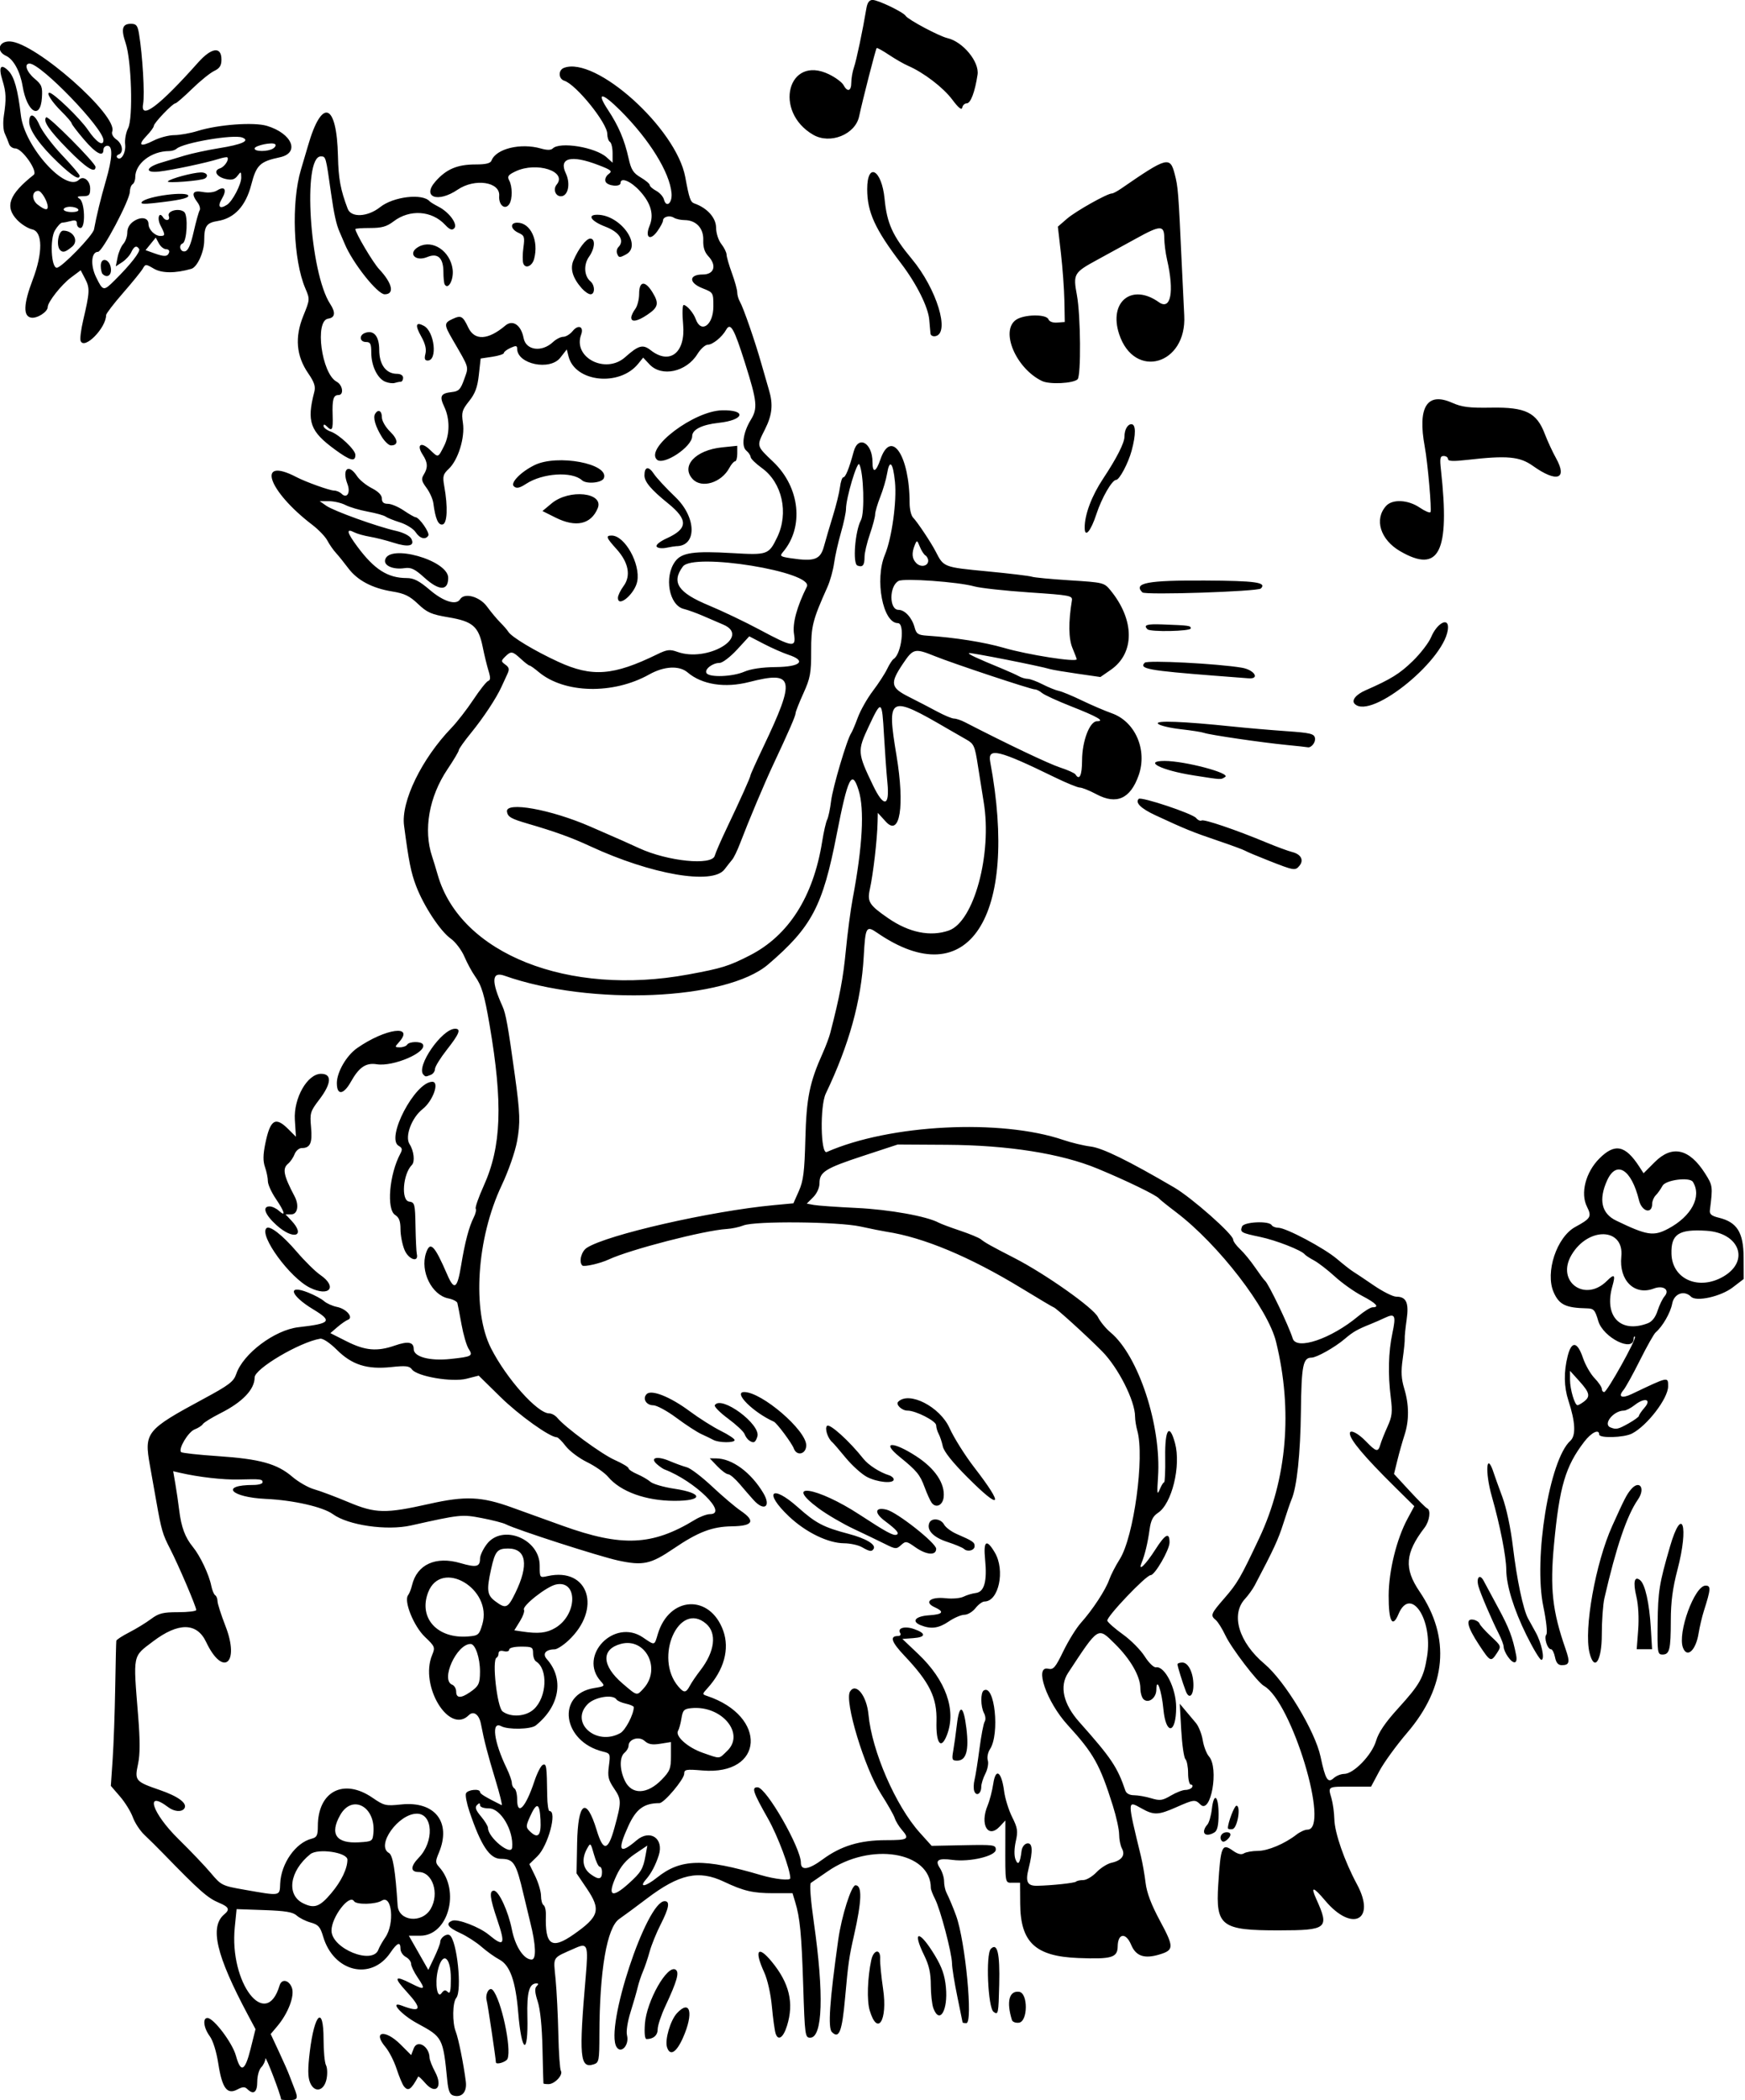 <?xml version="1.0" encoding="UTF-8"?>
<svg version="1.1" viewBox="0 0 658 792" xmlns="http://www.w3.org/2000/svg">
<path d="m105.99 791.75c-0.099-1.71-5.866-16.751-5.916-15.429-0.038 1.002-0.744 2.496-1.569 3.321-0.825 0.825-1.5 3.268-1.5 5.429 0 4.04-1.441 5.088-3.78 2.749-0.906-0.906-1.771-0.864-3.729 0.185-3.861 2.066-5.744-0.481-7.171-9.701-0.711-4.595-2.003-8.738-3.25-10.424-2.298-3.108-2.753-6.905-0.819-6.835 2.369 0.085 9.375 9.384 10.702 14.205 1.838 6.674 3.421 5.925 5.55-2.626l1.837-7.376-2.866-5.374c-11.997-22.496-14.517-33.273-8.876-37.954 2.151-1.786 1.706-2.766-1.952-4.294-4.374-1.828-7.296-4.406-21.146-18.66-2.2-2.264-5.357-5.39-7.015-6.946s-3.637-4.56-4.398-6.675c-0.766-2.11-2.942-5.64-4.842-7.84l-3.454-4 0.684-10c0.376-5.5 0.811-17.65 0.965-27 0.155-9.35 0.343-17.33 0.417-17.733 0.075-0.403 2.274-1.83 4.886-3.171s6.3-3.598 8.194-5.017c2.914-2.18 4.492-2.58 10.25-2.58 3.743 0 6.806-0.37 6.806-0.82 0-1.28-6.733-17.03-9.906-23.18-2.758-5.346-3.241-7.006-5.096-17.5-0.486-2.75-1.597-8.997-2.469-13.882-2.217-12.424-1.448-13.375 20.314-25.118 9.554-5.155 11.278-6.47 12.244-9.336 2.582-7.658 14.482-16.601 23.46-17.631 12.217-1.402 12.937-2.28 5.537-6.757-8.663-5.241-9.936-9.528-1.876-6.318 2.36 0.94 5.061 2.399 6 3.243 0.94 0.844 3.147 1.828 4.905 2.188 3.55 0.726 6.324 4.028 4.069 4.845-0.724 0.262-2.507 1.5-3.96 2.751l-2.643 2.274 6.182 3.121c6.934 3.5 11.451 3.888 18.143 1.558 4.982-1.735 7.096-1.339 7.096 1.33 0 2.939 6.042 4.567 13.86 3.735 8.131-0.865 8.609-1.134 6.845-3.845-0.772-1.187-1.974-5.307-2.671-9.157-0.697-3.85-1.402-7.498-1.565-8.108-0.163-0.609-1.699-1.388-3.413-1.731-6.264-1.253-10.691-10.254-8.41-17.099 1.557-4.67 3.184-3.011 8.021 8.176 2.626 6.073 3.772 5.305 5.21-3.489 1.433-8.765 2.975-14.623 4.785-18.178 0.68-1.336 1.008-2.797 0.73-3.247-0.278-0.45 1.069-4.308 2.993-8.572 6.711-14.869 7.304-31.064 2.225-60.753-1.953-11.414-2.967-14.789-5.525-18.381-1.131-1.589-2.921-4.905-3.978-7.37s-3.367-5.511-5.136-6.77c-3.95-2.812-10.172-12.263-13.058-19.834-1.935-5.076-2.769-9.256-4.553-22.816-1.19-9.042 6.631-25.149 17.881-36.83 2.119-2.2 5.837-6.994 8.263-10.652 2.425-3.659 4.942-6.83 5.591-7.046 0.883-0.294 0.911-1.265 0.109-3.848-0.59-1.9-1.567-5.916-2.172-8.925-1.562-7.775-3.751-9.683-12.864-11.214-6.53-1.097-8.106-1.787-11.534-5.048-3.174-3.019-5.12-3.962-9.701-4.7-7.559-1.217-13.179-4.194-16.625-8.806-1.544-2.067-3.634-4.659-4.643-5.759s-2.458-3.19-3.22-4.643c-0.762-1.453-3.311-4.115-5.665-5.915-16.912-12.931-21.25-25.986-5.986-18.014 3.519 1.838 12.534 5.071 14.14 5.071 0.917 0 2.207 0.54 2.867 1.2 1.999 1.999 3.468-0.365 2.237-3.602-2.199-5.785 0.37-7.959 3.592-3.04 0.922 1.407 3.407 3.441 5.523 4.52 2.506 1.279 3.847 2.653 3.847 3.942 0 1.391 0.674 1.98 2.268 1.98 1.247 0 3.923 1.125 5.947 2.5s4.04 2.525 4.482 2.555c1.435 0.099 5.454 5.892 4.81 6.933-1.056 1.708-3.201 1.129-4.788-1.294-0.831-1.268-3.47-2.924-5.865-3.68-2.395-0.756-4.855-1.747-5.467-2.203-0.612-0.456-3.638-1.295-6.724-1.866-3.086-0.571-6.861-1.689-8.387-2.485-1.527-0.796-4.338-1.451-6.248-1.454l-3.473-6e-3 2.47 1.73c2.822 1.977 19.126 7.854 26.265 9.468 2.846 0.643 5.197 1.844 5.793 2.957 1.484 2.772-1.074 3.332-6.796 1.486-2.633-0.849-6.587-1.85-8.787-2.224-2.2-0.374-4.826-1.108-5.836-1.63-3.264-1.688-2.927-0.057 1.113 5.385 6.383 8.597 11.465 11.828 18.609 11.828 2.642 0 4.686 1.055 8.722 4.5 5.158 4.403 9.928 5.868 11.391 3.5 1.609-2.603 7.368-1.042 10.14 2.75 1.508 2.062 3.756 4.757 4.995 5.988s2.615 2.821 3.059 3.534c1.236 1.986 9.924 7.207 18.806 11.302 12.724 5.866 20.81 5.256 37.319-2.815 3.708-1.813 4.779-1.945 7.571-0.936 11.309 4.09 27.895-5.712 17.36-10.259-1.788-0.771-5.275-2.274-7.75-3.34s-5.684-2.222-7.131-2.57c-5.604-1.348-7.549-12.196-3.225-17.98 2.455-3.284 6.994-3.933 21.556-3.081 13.226 0.774 13.689 0.61 16.86-5.953 4.426-9.16 1.909-20.597-5.749-26.119-2.304-1.661-4.216-3.528-4.25-4.148-0.034-0.62-0.77-1.716-1.637-2.436-1.942-1.611-1.176-6.939 1.66-11.555 2.699-4.392 2.45-6.883-2.145-21.458-4.138-13.125-5.482-15.491-7.128-12.549-1.536 2.745-5.078 5.625-6.917 5.625-0.951 0-2.71 1.586-3.908 3.524-4.179 6.762-13.476 8.776-18.048 3.909l-2.411-2.567-1.874 2.317c-7.062 8.731-23.823 6.952-26.268-2.787l-0.658-2.622-2.436 3.112c-3.92 5.04-16.28 2.45-16.28-3.4 0-1.16-0.469-1.214-2.5-0.289-1.375 0.626-2.5 1.489-2.5 1.917 0 0.428-1.972 1.074-4.382 1.435l-4.382 0.657-0.679 6.154c-0.518 4.696-1.39 7.046-3.677 9.919-2.67 3.353-2.925 4.253-2.329 8.224 0.825 5.502-1.788 13.963-5.349 17.319-2.151 2.028-2.357 2.818-1.695 6.5 1.429 7.939 1.157 14.119-0.636 14.472-1.645 0.323-2.705-2.132-3.475-8.047-0.198-1.522-1.366-4.127-2.595-5.788-1.868-2.527-2.035-3.341-1.018-4.97 1.629-2.609 1.532-4.563-0.37-7.466-2.502-3.819-0.667-5.126 2.686-1.914 3.22 3.085 3.019 3.138 5.337-1.419 2.199-4.322 2.233-10.246 0.085-14.772-1.922-4.05-1.364-5.103 2.952-5.577 2.518-0.277 3.217-1.016 4.56-4.827 1.747-4.956 2.079-3.822-4.401-15-3.247-5.601-3.246-6.208 0.015-7.722 3.211-1.491 3.849-1.14 5.939 3.265 2.371 4.997 7.48 4.712 13.961-0.778 2.785-2.359 5.963-0.183 6.881 4.711 0.874 4.661 6.87 5.471 11.098 1.498 1.156-1.086 2.9-1.974 3.877-1.974 0.976 0 2.562-0.972 3.524-2.159 2.124-2.623 4.323-1.694 3.197 1.35-3.197 8.642 9.245 15.03 16.581 8.513 5.086-4.518 6.697-4.961 9.638-2.648 7.219 5.678 13.204 0.944 12.241-9.682-0.38-4.12-0.28-7.37 0.21-7.37 1.145 0 3.714 2.996 4.522 5.273 2.014 5.672 6.675 2.36 6.675-4.743 0-5.186-0.031-5.238-4.083-6.83-5.287-2.077-5.228-5.2 0.099-5.2 4.314 0 5.35-3.417 2.088-6.888-1.424-1.516-2.015-3.385-1.915-6.057 0.168-4.476-2.69-7.545-7.051-7.57-1.452-0.008-3.273-0.417-4.048-0.907-1.61-1.023-4.09-0.342-4.09 1.125 0 0.544-0.955 2.33-2.123 3.97-2.728 3.831-4.771 2.399-2.927-2.051 1.741-4.203 0.499-8.566-3.753-13.191-3.37-3.663-7.2-5.223-7.2-2.931 0 1.625-5.009 1.14-5.657-0.548-0.337-0.877 0.159-2.099 1.143-2.818 1.538-1.125 1.083-1.521-3.964-3.452-10.16-3.889-14.92-2.659-12.17 3.141 1.88 3.968 0.88 8.677-1.86 8.677-2.05 0-3.015-2.666-1.588-4.386 4.14-4.989-7.554-8.773-15.484-5.01-2.812 1.335-3.216 1.912-2.401 3.434 1.212 2.265 1.247 6.99 0.065 8.857-1.577 2.491-4.126 0.47-3.843-3.047 0.425-5.287-9.191-6.73-15.647-2.349-7.509 5.096-13.599 2.852-8.383-3.089 4.09-4.657 8.24-6.411 15.15-6.411 3.891 0 5.587-0.423 5.998-1.494 1.708-4.451 10.984-6.702 18.607-4.515 2.28 0.654 3.79 0.654 4.443 0 2.693-2.693 16.114-0.501 20.34 3.322l2.25 2.036v-3.615c0-1.988-0.45-3.893-1-4.233-0.55-0.34-1-1.696-1-3.015 0-4.087-11.749-18.636-16.187-20.045-2.267-0.719-2.376-4.011-0.161-4.86 11.923-4.575 42.357 22.813 45.748 41.17 1.51 8.176 1.952 9.444 3.475 9.977 4.789 1.675 8.125 5.391 8.147 9.074 0.02 2.122 0.86 4.763 1.98 6.198 1.075 1.375 1.966 3.181 1.978 4.014 0.01 0.833 0.92 3.977 2.02 6.986 1.1 3.01 2 6.272 2 7.249 0 0.978 0.454 2.559 1.009 3.514 1.325 2.281 5.746 15.041 8.052 23.236 1.006 3.575 2.304 8.072 2.884 9.993 1.65 5.46 1.263 9.43-1.444 14.82-3.28 6.53-3.361 6.206 3.089 12.357 10.064 9.598 11.671 24.548 3.656 34.006-1.288 1.519-1.013 1.737 2.944 2.33 8.941 1.341 11.164 0.541 12.523-4.506 0.667-2.475 2.188-7.65 3.381-11.5s2.382-8.688 2.643-10.75c0.261-2.062 0.823-3.75 1.248-3.75 0.858 0 2.2-3.317 3.944-9.75 1.706-6.293 7.072-3.267 7.072 3.988 0 4.32 1.305 3.891 2.983-0.982 4.08-11.83 11.02-1.43 11.02 16.5 0 2.253 0.584 4.691 1.298 5.418 1.618 1.648 6.835 9.48 8.539 12.821 3.012 5.904 2.962 5.884 19.351 7.454 8.518 0.816 16.128 1.729 16.911 2.03 0.782 0.3 7.226 0.912 14.319 1.359 12.617 0.795 12.949 0.876 15.296 3.735 9.189 11.19 9.249 23.711 0.143 30.022l-3.916 2.713-8.72-1.257c-4.796-0.691-9.386-1.462-10.201-1.714-3.755-1.158-30.3-6.396-30.648-6.048-0.375 0.375 2.736 1.833 12.628 5.917 2.475 1.022 5.281 2.292 6.236 2.823 0.955 0.531 2.436 0.965 3.29 0.965 0.854 0 3.388 0.936 5.63 2.08 2.242 1.144 4.997 2.257 6.123 2.474 1.125 0.217 5.01 1.826 8.633 3.577s8.719 3.936 11.323 4.856c8.859 3.13 13.497 13.849 10.127 23.403-3.115 8.829-8.314 11.174-15.868 7.158-2.636-1.401-5.478-2.548-6.317-2.548-0.838 0-5.159-1.774-9.601-3.942-21.028-10.264-25.211-11.268-24.194-5.808 10.943 58.773-8.342 88.05-42.537 64.572-4.227-2.902-4.513-2.407-5.154 8.928-0.95 16.79-5.515 33.276-14.303 51.654-2.25 4.706-1.949 23.057 0.362 22.04 23.754-10.459 65.617-12.585 89.25-4.532 3.025 1.031 7.637 2.139 10.249 2.462 4.507 0.558 14.172 5.295 31.529 15.453 6.645 3.889 22.222 17.663 22.222 19.65 0 0.646 1.173 2.266 2.606 3.6s3.991 4.449 5.684 6.924 3.366 4.725 3.719 5c1.3 1.014 9.012 17.083 10.438 21.75 1.401 4.585 14.509 0.141 24.7-8.373 2.223-1.857 4.675-3.377 5.447-3.377 2.747 0 1.327-1.538-3.976-4.309-2.957-1.545-7.569-4.817-10.248-7.272-2.679-2.454-6.221-5.191-7.871-6.08s-3.225-1.917-3.5-2.284c-1.157-1.541-10.828-5.332-16.78-6.578-7.243-1.515-7.702-1.778-6.875-3.934 0.682-1.777 10.109-2.236 11.155-0.543 0.34 0.55 1.458 1 2.486 1 2.917 0 17.322 7.652 22.172 11.778 2.406 2.047 5.113 4.171 6.015 4.721 0.902 0.55 4.434 2.913 7.848 5.25s7.226 4.25 8.471 4.25c3.816 0 4.841 2.289 3.914 8.742-0.455 3.167-0.773 6.372-0.708 7.123 0.065 0.751-0.282 4.194-0.771 7.651-0.674 4.761-0.533 7.461 0.581 11.134 1.855 6.112 1.887 12.072 0.095 17.564-0.769 2.357-1.971 6.617-2.671 9.466l-1.274 5.181 5.822 6.319c3.202 3.475 6.204 6.469 6.671 6.652 1.484 0.582 0.916 4.81-0.978 7.282-7.343 9.585-7.799 15.373-1.898 24.072 11.813 17.415 10.187 35.947-4.677 53.297-4.047 4.723-8.761 11.222-10.477 14.44l-3.119 5.853h-7.556c-8.882 0-8.693-0.11-7.405 4.288 0.553 1.889 1.051 5.459 1.106 7.934 0.117 5.199 3.796 15.799 8.552 24.638 7.277 13.525-1.813 18.199-11.969 6.154-4.535-5.378-5.636-5.581-3.388-0.624 5.033 11.098 4.198 11.796-14.122 11.816-21.675 0.023-23.828-1.591-22.852-17.133 0.922-14.687 1.419-15.853 5.51-12.94 1.858 1.323 3.198 1.654 4.18 1.033 0.795-0.503 3.15-0.921 5.235-0.929 3.812-0.015 10.167-2.695 14.595-6.153 1.312-1.024 3.169-1.863 4.128-1.863 8.673 0-5.952-48.35-16.392-54.193-2.433-1.361-12.25-14.201-14.511-18.976-1.215-2.568-2.862-5.211-3.66-5.872-2.127-1.766-1.909-2.314 3.3-8.302 4.831-5.553 6.024-7.614 13.112-22.656 10.444-22.164 12.659-48.176 6.302-74-3.089-12.549-21.648-36.637-37.571-48.766-3.34-2.53-6.3-4.92-6.58-5.28-0.9-1.21-12.35-6.77-23.18-11.25-13.73-5.68-33.75-8.85-56.82-8.98l-18.5-0.109-12.992 4.27c-14.33 4.71-16.51 6.07-16.51 10.34 0 1.717-0.973 3.864-2.398 5.288l-2.398 2.398 2.648 0.496c1.456 0.273 8.723 0.785 16.148 1.139 12.321 0.586 26.446 3.12 30.956 5.552 0.849 0.458 4.469 1.811 8.044 3.006s7.111 2.662 7.857 3.258c1.675 1.339 3.735 2.49 12.643 7.067 11.715 6.019 29.822 18.817 31.5 22.266 0.825 1.695 2.977 4.315 4.781 5.821 10.518 8.78 19.179 35.193 17.872 54.509-0.418 6.173-0.309 7.013 0.613 4.75 0.616-1.512 1.371-2.75 1.677-2.75 0.306 1.1e-4 0.494-4.275 0.417-9.5-0.156-10.586 1.599-13.08 3.704-5.263 2.308 8.573-1.177 22.825-6.421 26.262-1.9 1.245-2.706 2.85-3.182 6.334-0.68 4.984-1.759 9.476-3.022 12.581-1.439 3.537 1.562 0.625 5.175-5.024 3.8-5.96 5.38-6.75 5.38-2.73 0 2.77-5.52 12.34-7.12 12.34-1.76 0-16.861 15.89-16.34 17.194 0.287 0.718 2.954 3.052 5.926 5.185s6.647 5.845 8.167 8.248c1.524 2.411 3.423 4.258 4.237 4.121 3.336-0.562 7.622 7.916 7.625 15.083 5e-3 10.113-3.88 10.672-4.812 0.693-0.66-7.064-2.597-12.399-2.654-7.309-0.035 3.17-3.055 5.361-4.877 3.538-0.634-0.634-1.153-2.476-1.153-4.094 0-4.474-3.693-10.924-9.586-16.744-6.517-6.436-6.015-6.746-17.659 10.935-3.335 5.064-1.815 11.759 4.206 18.526 12.094 13.595 14.373 16.986 17.383 25.873 0.366 1.081 1.612 1.75 3.258 1.75 1.466 0 4.375 0.512 6.465 1.138 3.324 0.996 4.253 0.871 7.423-1 1.993-1.176 4.472-2.138 5.508-2.138s2.162-0.45 2.502-1c0.34-0.55 0.141-1-0.441-1-0.58 0-1.06-1.94-1.06-4.3 0-2.365-0.457-4.757-1.015-5.315-0.558-0.558-1.265-5.486-1.571-10.95l-0.556-9.935 2.091 2.5c1.15 1.375 2.941 3.505 3.98 4.733s2.204 4.153 2.589 6.5c0.385 2.347 1.438 5.101 2.341 6.121 3.866 4.368 0.734 22.096-3.207 18.155-1.987-1.987-2.433-1.938-9.056 0.991-6.855 3.032-8.489 3.088-13.183 0.451-5.4-3.033-5.396-3.326-0.201 18.049 0.602 2.475 1.39 6.975 1.752 10 0.452 3.777 2.15 8.269 5.42 14.34 5.363 9.956 5.342 11.063-0.239 12.735-5.667 1.698-8.833 0.604-10.618-3.67-1.984-4.747-5.002-4.401-5.077 0.583-0.065 4.253-2.201 4.888-14.816 4.406-16.223-0.62-21.854-5.883-21.948-20.517l-0.05-7.88h-2.717c-3.025 0-2.861 0.898-2.83-15.493l0.015-7.993-2.099 2.253c-4.438 4.763-7.606-0.675-4.598-7.894 0.773-1.855 1.73-5.549 2.127-8.21 0.92-6.168 3.113-4.638 4.1 2.861 0.36 2.737 1.719 7.106 3.02 9.709 2.063 4.128 2.237 5.302 1.366 9.189-0.602 2.686-0.645 5.374-0.108 6.767 0.975 2.531 1.732 1.48 2.292-3.178 0.171-1.42 1.051-2.633 2.049-2.823 2.114-0.403 2.315 2.683 0.615 9.435-1.278 5.075-0.506 6.608 3.285 6.526 5.552-0.12 14.071-1.035 14.605-1.569 0.319-0.319 1.545-0.579 2.725-0.579 1.18 0 3.419-1.328 4.974-2.951s4.083-3.227 5.618-3.564c3.876-0.851 5.351-2.826 3.998-5.355-0.588-1.099-1.069-3.49-1.069-5.314-7e-5 -1.824-1.062-6.691-2.36-10.816-4.904-15.587-7.223-19.731-17.067-30.5-7.924-8.668-12.673-22.422-7.323-21.205 1.962 0.446 2.693-0.402 5.719-6.642 1.908-3.934 4.881-8.728 6.607-10.653 4.392-4.899 9.329-12.428 10.663-16.262 0.62-1.781 2.41-5.263 3.979-7.738 5.307-8.373 9.427-38.537 6.625-48.493-0.46-1.65-0.84-4.04-0.84-5.3 0-5.93-6.33-18.46-12.46-24.65-5.8-5.87-17.58-16.56-18.24-16.56-0.175 0-5.603-3.222-12.061-7.16-19.502-11.892-37.033-19.228-51.038-21.358-1.487-0.226-5.854-1.102-9.704-1.947-8.506-1.866-39.822-2.155-44.185-0.408-1.548 0.62-4.39 1.222-6.315 1.337-8.422 0.505-36.483 7.762-44.5 11.507-3.183 1.487-9.312 2.884-9.933 2.263-1.377-1.377-0.383-5.309 1.683-6.66 7.519-4.92 46.875-13.903 70.583-16.111l7.333-0.683 2.061-4.64c1.706-3.84 2.128-7.226 2.449-19.64 0.4-15.486 1.591-21.345 6.605-32.5 1.113-2.475 2.371-5.85 2.798-7.5 3.572-13.828 4.855-20.619 5.856-31 0.636-6.6 1.792-15.375 2.569-19.5 3.754-19.926 4.515-33.773 2.254-41.016-2.515-8.06-4.062-4.913-8.311 16.912-5.227 26.849-9.388 34.721-25.785 48.782-15.806 13.553-66.967 15.743-99.461 4.257-4.799-1.696-5.033 2.058-0.721 11.564 1.259 2.775 2.097 7.454 4.657 26 1.985 14.378 2.103 17.944 0.828 24.885-0.743 4.044-3.247 11.216-5.799 16.615-9.447 19.981-11.232 47.244-4.024 61.43 5.837 11.487 17.519 24.57 21.938 24.57 0.923 0 2.296 0.75 3.05 1.667 2.99 3.633 16.668 13.682 21.622 15.887 2.888 1.285 5.25 2.701 5.25 3.147s1.462 1.436 3.25 2.201c1.788 0.764 4.043 2.074 5.012 2.91 0.969 0.836 5.013 2.008 8.987 2.604 11 1.65 11.047 4.59 0.074 4.569-10.808-0.02-20.326-3.458-25.022-9.039-1.316-1.564-4.875-4.059-7.909-5.543-3.034-1.484-6.666-4.207-8.073-6.051-1.4-1.84-2.92-3.35-3.38-3.35-2.625 0-14.237-8.308-21.269-15.217l-8.165-8.023-4.58 1.169c-5.468 1.396-18.633-0.848-20.594-3.51-0.967-1.313-2.332-1.47-7.735-0.891-9.18 0.983-14.875-0.817-20.591-6.507-2.623-2.612-5.24-4.356-6.275-4.183-7.77 1.3-24.72 11.32-24.72 14.61 0 4.501-4.553 9.283-12.802 13.447-3.329 1.68-6.354 3.543-6.722 4.139-0.368 0.596-1.754 1.496-3.078 2-2.429 0.923-6.297 7.395-5.123 8.569 0.348 0.348 6.616 1.035 13.929 1.527 15.78 1.061 22.255 2.853 27.963 7.742 2.327 1.993 6.054 4.131 8.282 4.752 2.228 0.621 8.049 2.807 12.935 4.858 10.227 4.292 13.916 4.368 30.545 0.632 13.546-3.044 19.636-2.776 31.071 1.365 5.225 1.893 13.843 5.003 19.152 6.911 22.358 8.04 33.835 7.521 49.848-2.252 1.925-1.175 4.486-2.138 5.691-2.14 7.064-0.012-5.626-12.476-17.191-16.884-0.55-0.21-1.798-1.077-2.774-1.927-2.846-2.481-8e-3 -3.241 4.672-1.252 2.256 0.959 5.226 2.037 6.601 2.397 1.375 0.359 5.65 3.613 9.5 7.23 3.85 3.617 8.707 7.741 10.792 9.165 5.712 3.899 4.668 5.745-3.317 5.864-7.476 0.112-12.728 2.122-22.003 8.421-8.643 5.87-11.529 6.492-20.83 4.489-7.204-1.551-38.55-11.663-42.436-13.689-0.986-0.514-5.036-1.558-9-2.32-7.546-1.45-8.113-1.391-26.707 2.77-9.166 2.051-23.708-0.049-29.5-4.262-3.758-2.733-14.919-5.273-25.25-5.745-13.361-0.61-17.488-5.26-4.668-5.26 1.88 0 3.418-0.45 3.418-1 0-1.197-0.621-1.27-9-1.056-5.855 0.149-15.064-0.901-22.105-2.522l-2.605-0.6 0.833 4.839c0.458 2.661 1.105 7.089 1.437 9.839 0.772 6.397 2.214 10.28 5.144 13.853 2.759 3.365 6.099 10.413 6.95 14.668 0.332 1.661 0.996 3.263 1.475 3.559 0.479 0.296 0.873 1.299 0.875 2.229 0.003 0.93 1.361 5.178 3.019 9.441 5.486 14.104-0.965 19.359-7.314 5.958-3.495-7.376-10.447-7.452-20.003-0.218-7.794 5.9-7.516 4.525-5.642 27.893 0.765 9.545 0.757 14.719-0.029 18.385-1.335 6.223-1.02 6.597 8.232 9.784 6.926 2.385 10.439 4.995 9.271 6.885-0.932 1.508-3.822 1.316-6.098-0.405-9.045-6.841-6.141 2.211 3.854 12.017 4.513 4.43 10.005 10.19 12.205 12.81 3.885 4.631 4.243 4.81 12.5 6.26 13.928 2.446 13.439 2.527 13.641-2.28 0.318-7.572 5.809-15.416 11.853-16.933 1.983-0.498 2.341-1.222 2.346-4.75 0.019-13.129 9.744-18.173 20.615-10.694 4.359 2.999 4.981 3.144 10.835 2.526 12.7-1.341 18.99 6.719 14.196 18.193-1.368 3.273-1.359 3.795 0.095 5.402 8.1 8.95 3.428 25.91-7.137 25.91h-4.289l7.345 12.895 2.237-4.697c1.23-2.584 2.243-5.205 2.25-5.825 0.019-1.649 2.418-3.371 3.574-2.565 2.762 1.925 4.744 20.915 2.469 23.656-1.415 1.705-1.528 9.264-0.19 12.69 1.031 2.64 2.956 12.188 3.796 18.832 0.493 3.9-1.444 6.14-4.596 5.315-1.423-0.372-1.989-1.713-2.382-5.644-1.624-16.251-1.7-16.396-11.346-21.617-6.096-3.299-10.661-8.538-5.822-6.681 7.323 2.81 7.859 1.312 1.866-5.214-5.094-5.546-4.631-6.345 1.779-3.075 5.077 2.59 5.434 2.235 2.337-2.324-1.36-2.01-2.47-4.33-2.47-5.16 0-0.835-0.9-2-2-2.588s-2-1.954-2-3.035c0-2.865-1.19-2.406-3.837 1.48-7.249 10.645-21.38 7.233-25.321-6.114-1.087-3.68-1.817-4.507-4.683-5.298-1.868-0.516-4.24-1.702-5.273-2.636-1.447-1.309-4.261-1.781-12.279-2.059l-10.402-0.361-0.686 6.83c-2.116 21.068 11.783 39.117 16.897 21.942 0.776-2.607 3.495-2.115 4.617 0.837 1.146 3.013-1.346 9.62-5.483 14.536l-2.49 2.959 3.125 6.709c1.719 3.69 3.449 7.609 3.846 8.709 0.397 1.1 1.227 3.259 1.845 4.797 1.66 4.12 1.43 4.7-1.87 4.7-1.65 0-3.006-0.113-3.014-0.25zm62.849-40.515c0.887 0.887 1.165-0.323 1.165-5.066 0-8.486-3.253-10.415-4.941-2.93-1.121 4.971-0.174 10.64 1.414 8.467 0.911-1.245 1.474-1.358 2.361-0.471zm-26.15-15.99c0.347-0.963 1.517-3.027 2.599-4.588 3.586-5.17 2.524-16.278-1.325-13.874-2.345 1.464-9.604 1.609-10.47 0.209-1.74-2.83-8.49 5.97-8.49 11.07 0 6.814 15.55 13.121 17.694 7.177zm19.695-15.332c3.41-5.76 0.76-13.92-4.51-13.92-3.165 0-3.148-2.118 0.043-5.411 5.85-6.03 5.39-16.59-0.72-16.59-6.992 0-15.539 12.026-10.537 14.825 1.483 0.83 2.433 6.566 3.276 19.788 0.381 5.977 9.158 6.896 12.46 1.305zm-37.471-5.937c3.78-4.47 6.09-9.27 6.09-12.63 0-2.76-11.122-4.406-14.006-2.073-7.846 6.346-9.129 15.401-2.63 18.549 4.196 2.032 6.218 1.294 10.554-3.849zm15.887-22.63c0.969-9.981-7.964-14.875-12.508-6.852-4.05 7.152-1.573 10.796 7.002 10.301 5.026-0.29 5.21-0.406 5.505-3.449zm366.05-22.35c3.557 0 10.456-7.133 12.019-12.425 0.958-3.244 3.445-6.917 8.313-12.276 8.286-9.123 9.648-11.56 10.939-19.577 2.269-14.086-6.289-26.747-10.793-15.968-2.272 5.436-3.729 2.675-3.695-7.001 0.032-9.306 2.978-21.304 7.118-28.989l2.551-4.737-7.402-7.322c-11.53-11.4-16.9-17.8-16.9-20.13 0-1.625 3.006-0.154 6 2.934 3.982 4.109 4.646 4.259 5.513 1.25 0.356-1.238 1.566-4.274 2.689-6.748 1.739-3.832 1.92-5.46 1.226-11-1.1-8.775-0.889-17.119 0.611-24.185 1.434-6.759 1.009-7.651-2.79-5.852-1.512 0.716-3.873 1.752-5.248 2.302-5.206 2.083-6.773 2.978-9.948 5.688-3.708 3.165-10.606 7.045-12.525 7.045-3.19 0-3.776 2.98-3.982 20.252-0.193 16.107-1.519 28.563-3.539 33.248-0.474 1.1-1.858 5.15-3.075 9-1.924 6.086-3.61 9.734-10.808 23.389-0.757 1.436-2.413 3.736-3.679 5.111-5.445 5.914-2.307 16.355 7.36 24.489 7.694 6.474 19.098 25.352 21.15 35.011 1.835 8.639 2.728 10.097 4.954 8.083 0.96-0.88 2.73-1.59 3.94-1.59zm-247.35-301.48c12.747-2.354 15.229-3.122 23.193-7.184 14.674-7.484 23.999-22.128 27.317-42.898 0.591-3.7 1.445-7.45 1.898-8.333 0.453-0.883 1.125-4.08 1.493-7.105 0.623-5.119 5.999-23.251 7.56-25.5 0.382-0.55 1.515-3.218 2.518-5.93 1.003-2.711 3.554-7.211 5.67-10s4.535-6.514 5.375-8.278c0.841-1.764 1.937-3.46 2.437-3.768 2.999-1.853 4.371-13.524 1.591-13.524-5.662 0-8.776-16.432-4.881-25.755 2.614-6.255 4.54-20.172 3.804-27.492-0.75-7.468-2.053-8.773-3-3.004-0.339 2.062-1.484 5.947-2.545 8.633-1.06 2.69-1.93 5.66-1.93 6.6 0 0.941-0.9 4.326-2 7.523s-2 7.018-2 8.49c0 3.212-0.693 4.065-2.685 3.301-1.858-0.713-0.907-12.971 1.329-17.141 1.466-2.734 1.017-17.988-0.619-21.021-0.79-1.47-5.02 12.71-5.02 16.83 0 1.278-0.858 5.298-1.907 8.932s-2.211 8.81-2.583 11.502c-0.372 2.692-1.503 6.742-2.514 9-5.596 12.504-6.152 14.703-6.133 24.213 0.017 8.261-0.33 10.145-2.922 15.862-1.618 3.568-2.942 6.934-2.942 7.48 0 1.006-2.546 6.861-8.503 19.552-3.288 7.005-9.13 20.89-12.482 29.668-0.98 2.567-2.285 5.267-2.899 6-0.614 0.733-1.935 2.406-2.936 3.719-4.523 5.933-27.589 1.94-50.68-8.772-7.009-3.251-13.118-5.459-23.5-8.492-6.342-1.853-7.552-2.555-7.838-4.547-0.559-3.899 16.509-0.84 31.338 5.617 12.296 5.354 13.672 5.963 18.5 8.187 10.776 4.964 27.435 6.642 28.502 2.872 0.35-1.238 2.356-5.85 4.457-10.25 5.18-10.86 9.04-19.45 9.04-20.13 0-0.309 2.178-5.134 4.839-10.723 12.297-25.819 11.647-28.79-5.339-24.436-9.146 2.344-17.813 0.996-23.21-3.611-3.15-2.69-8.861-2.393-14.475 0.753-13.621 7.632-32.028 7.215-41.725-0.944-1.58-1.33-3.13-2.42-3.43-2.42-0.305 0-1.768-1.125-3.252-2.5-3.19-2.956-3.732-3.031-5.945-0.818-1.576 1.576-1.57 1.764 0.104 2.988 1.435 1.049 1.579 1.751 0.735 3.568-0.578 1.244-1.563 3.387-2.189 4.762-1.982 4.353-6.805 11.652-11.536 17.461-2.516 3.089-4.575 5.997-4.575 6.462 0 0.465-1.924 3.71-4.275 7.211-6.947 10.344-9.155 22.866-5.796 32.866 0.462 1.375 1.422 4.525 2.134 7 8.551 29.722 49.202 45.872 94.437 37.52zm98.291-16.597c9.441-3.291 16.379-28.856 13.142-48.423-0.546-3.3-1.542-9.564-2.213-13.921-1.108-7.197-1.494-8.075-4.22-9.608-1.65-0.928-4.8-2.739-7-4.024-22.32-13.03-23.2-12.58-19.44 10.06 3.156 19.023 1.286 30.69-3.993 24.911l-3.07-3.36-0.077 3.473c-0.147 6.644-1.625 19.418-2.944 25.454-1.007 4.606-0.181 5.888 6.974 10.823 7.857 5.419 15.886 7.043 22.838 4.619zm-23.16-55.67c-0.364-3.712-0.948-11.812-1.298-18-0.757-13.421-0.947-13.524-5.805-3.17-4.277 9.114-4.218 9.882 1.694 22.17 4.033 8.382 6.289 7.965 5.409-1zm73.395-8.5c0.026-7.283 2.875-14.75 5.629-14.75 3.126 0 0.133-1.728-9.651-5.573-5.225-2.053-10.21-4.339-11.079-5.08-0.87-0.74-2.08-1.35-2.69-1.35-1.498 0-30.737-9.717-37.732-12.54-7.545-3.045-8.147-2.906-11.966 2.766-5.041 7.486-4.757 9.104 2.216 12.606 3.163 1.588 7.955 4.076 10.649 5.528 2.694 1.452 5.55 2.64 6.346 2.64 0.796 0 2.641 0.616 4.101 1.37 15.989 8.251 31.639 15.698 35.893 17.081 2.881 0.936 5.495 2.118 5.809 2.626 1.495 2.42 2.455 0.355 2.475-5.327zm-127.39-33.42c2.471-1.067 6.761-1.7 11.858-1.75 9.399-0.092 11.75-2.355 4.822-4.641-2.091-0.69-6.273-2.537-9.294-4.104l-5.493-2.85-4.605 5.009c-2.54 2.76-5.49 5.01-6.57 5.01-2.684 0-5.813 2.437-4.941 3.848 1.058 1.712 9.791 1.393 14.222-0.52zm125.37-4.71c0-0.208-0.721-2.104-1.603-4.214-1.477-3.536-1.555-9.783-0.223-17.895 0.308-1.879-0.57-2.047-16.174-3.099-9.075-0.612-18.356-1.632-20.624-2.268-6.061-1.698-26.475-3.164-28.555-2.051-3.58 1.916-3.587 10.905-8e-3 10.905 2.377 0 5.08 2.954 6.062 6.627 0.654 2.444 1.311 2.879 4.692 3.104 10.531 0.701 21.594 2.455 28.932 4.588 9.146 2.658 27.5 5.53 27.5 4.304zm-106.59-9.446c-0.647-4.049 1.034-10.292 4.826-17.919 2.771-5.574-42.765-12.977-46.747-7.6-4.421 5.97-1.832 9.851 9.784 14.667 5.073 2.104 13.724 6.237 19.224 9.184 12.443 6.669 13.739 6.837 12.912 1.667zm50.59-27.72c0-0.734-0.478-1.629-1.062-1.99-0.584-0.361-1.534-1.85-2.11-3.309-0.985-2.493-1.098-2.533-1.868-0.653-1.272 3.105-1.098 5.22 0.569 6.886 1.705 1.705 4.471 1.127 4.471-0.934zm-96.78-138.56c-0.649-7.834-8.347-20.275-19.326-31.231-7.003-6.989-9.167-7.063-4.609-0.157 3.973 6.02 6.193 11.242 7.738 18.201 0.952 4.288 1.755 5.558 4.567 7.216 1.876 1.107 3.411 2.402 3.411 2.877 0 0.476 1.087 1.446 2.416 2.158 1.329 0.711 2.649 2.184 2.934 3.274 0.866 3.312 3.181 1.425 2.869-2.338zm-136.34 712.43c-0.817-2.048-0.838-5.191-0.077-11.494 1.766-14.621 5.199-17.764 5.199-4.76 0 4.436 0.413 8.838 0.918 9.782 0.505 0.944 0.601 3.277 0.213 5.184-0.949 4.666-4.604 5.419-6.253 1.288zm35.404 1.464c-0.56-0.706-1.793-3.66-2.741-6.564-0.948-2.905-2.839-6.608-4.204-8.229-5.021-5.967-0.148-6.8 5.68-0.972l4.018 4.018 0.957-2.518c1.332-3.503 5.878-0.841 5.974 3.497 0.018 0.833 0.967 3.258 2.109 5.388 3.025 5.643 0.274 8.797-3.69 4.232-1.369-1.576-2.578-2.701-2.687-2.5-2.704 4.972-3.788 5.702-5.416 3.649zm52.63-1.03c-0.047-0.138-0.21-6.1-0.362-13.25-0.174-8.176-0.839-14.734-1.792-17.671-1.084-3.341-1.209-4.979-0.438-5.75 0.77-0.77 0.77-1.079 9.5e-4 -1.079-2.78 0-3.69 3.28-3.465 12.49 0.367 15.026-2.18 13.927-3.454-1.49-0.985-11.914-3.093-17.858-7.089-19.984-1.752-0.932-4.795-3.108-6.763-4.836-1.968-1.728-5.597-4.061-8.065-5.185-4.644-2.116-5.604-3.628-2.949-4.647 2.045-0.785 10.252 2.375 13.789 5.308 5.789 4.802 6.375 3.758 3.173-5.655-2.784-8.187-3.107-11.013-1.25-10.973 1.847 0.041 5.411 7.762 6.769 14.666 1.253 6.37 4.502 11.307 7.441 11.307 1.83 0 1.628-5.535-0.51-14-0.486-1.925-1.614-6.614-2.506-10.419-2.852-12.167-3.723-13.537-8.621-13.565-4.19-0.024-7.479-5.003-11.831-17.91-1-2.967-1.584-6.004-1.298-6.75 0.552-1.439 5.306-1.924 5.306-0.541 0 0.679 1.875 1.819 8.156 4.961 0.361 0.18-0.685-4.083-2.325-9.474-2.966-9.757-4.27-14.783-5.484-21.139-0.688-3.606-2.798-5.112-4.614-3.296-7.376 7.376-18.601-11.113-13.794-22.72 1.204-2.906 1.083-3.207-2.731-6.843-4.198-4.002-8.042-13.53-6.338-15.711 0.47-0.601 1.142-2.296 1.492-3.766 1.868-7.83 8.909-11.053 18.226-8.345 6.035 1.754 7.412 1.439 7.412-1.697 0-1.153 1.148-3.602 2.551-5.441 5.88-7.709 19.949-2.021 19.949 8.066 0 4.636 2e-3 4.638 3 3.971 15.513-3.455 20.579 12.47 7.752 24.369-1.927 1.788-4.234 3.257-5.128 3.265-3.39 0.032-4.707 1.681-2.934 3.674 6.6 7.421 4.876 17.754-4.175 25.029-1.842 1.481-10.431 1.665-13.021 0.279-3.823-2.046-2.811 5.799 2.046 15.852 1.077 2.23 1.959 4.725 1.959 5.544 0 0.819 0.45 1.767 1 2.107 0.55 0.34 1 2.167 1 4.059 0 6.505 3.196 3.17 6.496-6.777 1.043-3.145 2.484-5.944 3.201-6.219 1.36-0.522 1.487 0.379 1.64 11.687 0.043 3.163 0.435 5.75 0.871 5.75 2.991 0-0.522 13.093-4.577 17.057l-3.023 2.955 2.196 4.521c1.208 2.486 2.196 5.832 2.196 7.435s0.436 3.183 0.968 3.513c0.532 0.329 0.924 2.043 0.87 3.809-0.346 11.316 2.147 13.052 10.43 7.262 9.723-6.797 10.43-9.296 4.932-17.43l-3.799-5.621 0.216-11.39c0.297-15.658 3.471-17.76 7.381-4.889 2.482 8.172 4.271 7.917 6.708-0.956 2.665-9.701 2.657-10.64-0.12-14.733-2.234-3.292-2.523-4.533-1.989-8.555 0.603-4.548 0.529-4.728-2.237-5.404-15.293-3.739-17.756-21.655-3.295-23.968 4.031-0.645 4.123-0.74 2.476-2.56-8.662-9.572 5.056-23.88 15.864-16.546 4.615 3.132 4.305 3.201 5.64-1.256 4.309-14.38 19.683-15.155 24.67-1.244 2.475 6.904 0.292 14.82-5.991 21.724-1.968 2.163-1.971 2.241-0.124 2.858 22.921 7.647 21.558 30.063-1.71 28.112-6.184-0.518-6.891-0.393-6.891 1.223 0 2.069-7.586 11.08-9.335 11.088-5.84 0.028-8.771 2.177-11.703 8.577-4.333 9.46-3.446 11.033 3.075 5.458 5.066-4.33 10.41-0.716 8.362 5.654-1.187 3.691-2.864 6.87-4.778 9.056-2.862 3.268-0.221 2.824 4.187-0.705 8.86-7.092 17.474-7.284 39.191-0.874 5.2 1.535 11 2.158 11 1.181 0-3.387-4.694-15.952-8.407-22.507-5.7-10.06-6.296-11.858-3.91-11.8 3.272 0.08 16.317 22.83 16.317 28.457 0 3.058 2.945 2.606 8.184-1.254 6.89-5.1 14.04-7.27 23.92-7.27 8.405 0 9.005-0.403 5.915-3.966-1.084-1.25-2.266-3.203-2.627-4.341-0.361-1.138-2.676-5.219-5.144-9.07-6.234-9.726-13.931-35.109-11.727-38.675 2.194-3.55 6.295 1.549 6.958 8.65 1.29 13.817 10.245 34.441 19.353 44.571l4.468 4.97 12.095-0.242c11.35-0.228 12.095-0.124 12.095 1.68 0 2.409-9.76 4.733-16.247 3.867-5.545-0.74-6.799 0.072-4.807 3.113 0.855 1.305 1.554 3.519 1.554 4.921s0.398 3.33 0.883 4.285c0.98 1.926 2.551 5.677 3.66 8.736 3.49 9.629 6.432 40.5 3.859 40.5-0.772 0-1.409-0.113-1.416-0.25-7e-3 -0.138-0.901-4.525-1.987-9.75s-1.988-10.85-2.006-12.5c-0.042-3.92-4.396-20.441-6.417-24.35-0.86-1.68-1.57-3.53-1.57-4.11 0-13.753-22.811-17.445-38.878-6.294-2.976 2.065-5.83 4.028-6.344 4.362-0.562 0.366-0.115 6.339 1.122 15 3.85 26.951 3.318 43.393-1.403 43.393-1.906 0-2.025-0.884-2.616-19.5-0.621-19.562-1.211-25.709-3.048-31.75l-0.988-3.25h-7.273c-7.642 0-11.171-0.824-18.572-4.335-9.545-4.529-16.867-2.919-29.156 6.411-4.039 3.067-8.694 6.505-10.344 7.641-4.636 3.191-7.416 19.359-7.474 43.466-0.024 10.078-0.149 10.722-2.2 11.373-5.168 1.64-5.575-2.893-2.964-33.055 1.033-11.936 0.7-12.871-3.865-10.839-9.066 4.034-8.334 2.877-7.486 11.825 0.418 4.408 0.881 13.727 1.03 20.708 0.149 6.981 0.582 13.197 0.962 13.813 0.924 1.495-2.34 4.993-4.659 4.993-1.015 0-1.884-0.113-1.931-0.25zm32.136-75.414c4.697-4.244 5.443-5.484 6.363-10.583l0.676-3.746-4.659 3.144c-3.289 2.22-5.345 4.625-6.991 8.178-3.564 7.692-1.828 8.823 4.611 3.006zm-10.05-4.4c0-1.07-0.39-1.94-0.87-1.94-0.479 0-1.45-2.072-2.159-4.604-1.258-4.495-1.32-4.548-2.595-2.25-2.176 3.925-1.678 7.468 1.362 9.682 3.065 2.233 4.261 1.984 4.261-0.887zm-33.88-9.19c0.59-6.44-4.33-14.75-8.72-14.75-1.98 0-3.4-0.5-3.4-1.2 0-0.898-0.287-0.913-1.14-0.06-0.853 0.853-0.475 1.929 1.5 4.277 1.452 1.725 2.64 3.675 2.64 4.332 0 3.656 8.802 10.802 9.115 7.401zm10.685-10.5c-0.337-6.465-1.444-6.76-3.994-1.065-1.514 3.381-1.533 3.945-0.179 5.3 3.205 3.205 4.492 1.899 4.173-4.234zm45.696-15.084c3.11-3.21 3.5-4.21 3.5-8.9v-5.291l-4.026 0.644c-3.055 0.489-4.481 0.231-5.917-1.068-2.1-1.9-6.05-0.69-6.05 1.86 0 0.738-0.675 1.903-1.5 2.587-1.951 1.619-1.912 6.33 0.087 10.542 2.568 5.412 8.441 5.253 13.908-0.376zm24.7-10.853c6.845-6.558-2.09-17.23-13.496-16.122-2.781 0.27-3.247 0.749-3.745 3.843-0.313 1.944-0.887 4.049-1.276 4.678-1.238 2.002 3.656 6.369 9.333 8.329 6.826 2.356 5.889 2.43 9.184-0.727zm-40.317-6.702c1.948-1.08 5.044-7.011 5.106-9.781 8e-3 -0.369-1.33-0.966-2.974-1.327-1.644-0.361-3.245-1.072-3.559-1.579-1.273-2.059-8.129-0.973-10.816 1.713-6.951 6.951 3.156 16.011 12.242 10.974zm-32.593-8.999c4.94-4.579 5.421-15.202 0.817-18.048-0.61-0.38-1.11-1.79-1.11-3.13 0-2.23-0.4-2.44-4.5-2.44-2.647 0-4.5 0.46-4.5 1.117 0 0.624-0.882 0.886-2 0.594-1.256-0.328-2-0.031-2 0.8 0 0.728-0.34 1.473-0.757 1.656-1.803 0.794 0.192 18.703 2.257 20.261 3.124 2.357 8.784 1.965 11.785-0.816zm-24.258-6.303c3.494-2.391 3.94-3.282 3.957-7.909 0.01-5.19-1.77-10.41-3.55-10.41-5.278 0-11.434 13.635-6.936 15.362 0.825 0.317 1.5 1.49 1.5 2.607 0 2.475 1.736 2.592 5.027 0.339zm65.66-1.57c6.756-7.452 0.699-19.279-8.592-16.777-7.491 2.017-7.218 8.199 0.661 14.952 5.559 4.765 5.316 4.709 7.931 1.825zm17.436-1c0.659-1.238 2.419-3.825 3.912-5.75 5.499-7.091 6.372-14.054 2.211-17.632-10.252-8.817-19.796 12.797-10.463 23.697 2.134 2.492 2.875 2.438 4.34-0.314zm-78.26-23.165c3.96-13.411-15.535-24.876-20.444-12.023-3.694 9.674 3.498 17.564 15.134 16.602 3.817-0.316 4.131-0.586 5.31-4.58zm27.485 1.369c8.4-4.956 8.621-18.194 0.274-16.379-3.592 0.781-12.912 8.153-12.057 9.537 0.314 0.508-0.378 2.46-1.537 4.336l-2.108 3.412 2.788 0.42c6.256 0.943 9.345 0.619 12.641-1.325zm-15.04-13.2c5.171-10.592 4.169-16.75-2.725-16.75-4.093 0-4.923 1.011-6.425 7.826-1.745 7.918-1.504 9.761 1.576 12.059 3.998 2.983 4.737 2.677 7.574-3.135zm-7.333 177c-0.054-1.637-3.054-21.763-3.465-23.25-0.681-2.462 1.003-5.416 2.275-3.992 3.195 3.579 7.142 21.868 5.591 25.91-0.475 1.237-4.365 2.414-4.401 1.332zm64.524-5.701c-0.878-2.765 1.281-10.137 3.748-12.799 5.039-5.438 6.383-0.03 2.291 9.222-2.507 5.668-4.922 7.099-6.039 3.578zm-19.024-0.063c-4.47-7.24 11.27-54.99 18.13-54.99 2.107 0 1.669 2.544-1.515 8.805-1.593 3.132-3.451 7.72-4.13 10.195-0.678 2.475-1.815 5.85-2.527 7.5-0.711 1.65-1.607 4.35-1.991 6s-1.588 5.83-2.676 9.288c-1.162 3.692-1.714 7.344-1.337 8.846 0.908 3.617-2.255 7.1-3.953 4.353zm10.69-8.74c0.628-8.6 8.461-22.41 11.582-20.421 1.498 0.954 0.556 4.299-3.891 13.814-1.58 3.38-2.87 7.27-2.87 8.65 0 2.29-1.6 3.71-4.2 3.71-0.646 0-0.88-2.172-0.618-5.75zm49.279 3.62c-0.354-1.116-0.984-5.705-1.399-10.199-0.441-4.772-1.651-10.123-2.907-12.866-3.807-8.306-2.397-10.346 2.801-4.055 6.704 8.112 8.502 15.62 5.808 24.25-1.417 4.541-3.361 5.837-4.303 2.869zm21.243-0.502c-1.565-1.565-0.874-11.655 2.389-34.868 1.247-8.871 4.934-20.5 6.499-20.5 2.576 0 2.396 5.845-0.586 19-1.843 8.132-2.16 10.363-3.338 23.489-1.141 12.714-2.251 15.592-4.965 12.878zm67.878-4.548c-2.154-6.902-1.054-11.171 2.739-10.631 3.372 0.48 3.306 11.151-0.072 11.631-1.24 0.176-2.44-0.274-2.667-1zm-53.638-3.622c-1.104-3.685-0.836-12.3 0.589-18.948 0.864-4.031 3.566-4.434 3.352-0.5-0.082 1.512 0.424 6.649 1.124 11.415 1.741 11.849-2.098 17.938-5.065 8.034zm24.034-0.764c-0.536-1.411-0.979-5.348-0.984-8.75-7e-3 -4.535-0.665-7.519-2.469-11.185-4.79-9.736-1.844-9.738 4.019-3e-3 2.676 4.443 3.719 7.474 4.146 12.046 0.809 8.665-2.384 14.013-4.711 7.892zm22.68 1.305c-2.141-1.569-3.012-21.783-1.024-23.771 2.46-2.46 3.436 1.712 3.151 13.469-0.27 11.124-0.366 11.592-2.127 10.302zm85.875-64.691c-0.85-1.4 0.25-3.05 2.04-3.05 1.836 0 1.851 1.415 0.03 2.926-0.965 0.801-1.616 0.839-2.059 0.122zm-6.52-3.35c0-0.715 0.542-1.842 1.204-2.505 0.662-0.662 1.45-3.34 1.75-5.95 0.751-6.536 2.548-5.084 2.534 2.048-8e-3 4.032-0.464 6.08-1.5 6.735-2.12 1.34-3.99 1.19-3.99-0.33zm9-1.261c0-2.03 2.44-8.44 3.22-8.44 1.799 0 0.392 8.462-1.466 8.815-0.963 0.183-1.75 0.014-1.75-0.375zm-95.62-13.89c-0.333-0.869-0.295-2.81 0.085-4.313 0.38-1.503 1.219-6.783 1.863-11.733 0.645-4.95 1.53-9.553 1.968-10.229 0.438-0.676 0.325-2.109-0.25-3.184-1.311-2.449-1.364-7.772-0.086-8.562 4.096-2.531 6.091 16.415 2.333 22.151-0.81 1.237-1.177 3.115-0.824 4.225 0.349 1.099-0.064 3.349-0.917 4.999-0.853 1.65-1.552 3.896-1.552 4.991 0 2.56-1.83 3.716-2.62 1.655zm-7.94-15.3c0.363-2.062 0.974-6.45 1.359-9.75 0.947-8.118 2.509-7.558 3.593 1.288 1.028 8.392-0.06 12.212-3.481 12.212-1.913 0-2.063-0.384-1.471-3.75zm-6.322-11c0.249-8.995-2.542-14.717-12.114-24.839-4.91-5.19-5.63-7.41-2.39-7.41 0.846 0 1.2-0.485 0.813-1.112-1.169-1.892 1.691-2.741 5.172-1.536 4.693 1.625 4.597 3.097-0.225 3.449l-4.122 0.301 6 5.699c10.392 9.87 14.392 21.107 10.839 30.449-2.229 5.861-4.208 3.373-3.976-5zm94.013-11.444c-1.29-3.41-3.13-9.35-3.13-10.13 0-0.373 0.828-0.679 1.839-0.679 2.244 0 4.16 3.909 4.16 8.488 0 4.131-1.667 5.479-2.868 2.318zm139.22-12.81c-0.33-1.65-1.008-3-1.507-3-1.359 0-2.739-4.342-1.766-5.556 0.478-0.596-0.011-5.172-1.12-10.5-3.779-18.146 2.275-55.413 10.161-62.55 2.177-1.97 1.936-7.052-0.718-15.178-1.694-5.186-1.784-10.804-0.269-16.82 1.462-5.804 3.655-5.501 5.783 0.8 0.872 2.582 2.823 5.981 4.336 7.555s2.75 3.398 2.75 4.056 0.405 1.195 0.9 1.195c1.095 0 12.301-20.131 11.598-20.835-0.274-0.274-0.498 0.027-0.498 0.668 0 5.379-11.503-0.337-13.338-6.628-1.219-4.179-1.696-4.713-4.267-4.769-8.024-0.177-10.471-1.356-12.546-6.047-3.299-7.458 1.124-20.836 8.152-24.659 5.87-3.192 6.268-3.887 4.388-7.656-2.528-5.067-0.478-12.985 4.705-18.168 5.828-5.828 9.768-5.018 15.028 3.09l1.62 2.497 4.247-4.247c6.528-6.528 13.012-5.048 18.958 4.328 2.887 4.552 2.934 4.914 1.8 13.863-0.187 1.479 0.615 2.147 3.386 2.821 6.867 1.67 9.292 5.555 9.333 14.952l0.036 8.154-4.14 3.174c-4.492 3.445-13.713 5.508-15.707 3.515-2.593-2.593-6.402-1.21-7.113 2.583-0.646 3.445-3.627 8.638-6.229 10.852-0.654 0.556-3.323 5.286-5.932 10.511-2.609 5.225-5.409 10.29-6.222 11.256-2.157 2.562-0.657 3.298 3.087 1.512 14.03-6.69 13.75-6.63 13.75-2.9 0 4.523-7.865 14.801-13.606 17.779-3.03 1.57-12.39 1.84-12.39 0.36 0-2.211-2.926-0.786-5.631 2.74-7.104 9.262-9.348 16.89-11.404 38.759-1.559 16.584-0.609 25.137 4.38 39.433 1.722 4.936 1.456 6.067-1.429 6.067-1.384 0-2.143-0.887-2.566-3zm27.764-88.184c2.14-1.21 3.89-2.49 3.89-2.85 0-0.365 0.94-1.744 2.09-3.066 2.82-3.242 0.072-3.962-3.724-0.976-1.45 1.14-3.266 2.073-4.036 2.073-3.923 0-8.044 5.141-5.08 6.338 2.167 0.875 2.882 0.716 6.864-1.522zm-16.86-8.21c2.522-1.915 2.192-3.377-1.75-7.74l-3.5-3.874v3.354c0 3.627 1.79 9.672 2.848 9.62 0.359-0.018 1.44-0.63 2.402-1.36zm24.087-29.546c1.608-0.611 2.894-2.266 3.692-4.75 0.673-2.097 1.854-4.535 2.623-5.419 2.13-2.446-0.467-4.294-4.095-2.915-7.23 2.749-13.144-3.086-12.207-12.046 1.144-10.947-12.49-11.373-18.81-0.589-5.865 10.009 5.118 18 13.382 9.736 2.822-2.822 3.306-2.357 2.062 1.981-3.26 11.368 3.005 17.937 13.354 14.002zm28.599-17.683c9.92-5.86 5.941-16.41-6.488-17.201-10.461-0.666-13.396 1.272-13.19 8.711 0.266 9.614 10.385 13.98 19.678 8.49zm-20.94-17.96c8.817-4.677 12.766-12.136 9.35-17.663-1.199-1.94-10.27-0.776-11.473 1.472-0.656 1.226-1.797 2.833-2.535 3.571-0.738 0.738-1.342 2.157-1.342 3.154 0 4.095-3.922 3.071-4.987-1.302-2.843-11.67-8.506-15.192-12.009-7.471-3.297 7.266-2.139 12.483 3.364 15.146 11.624 5.625 14.118 6.018 19.632 3.093zm-60.44 161.36c-0.86-1.22-1.56-2.85-1.56-3.62 0-0.765-0.839-3.028-1.864-5.027-2.56-4.993-6.911-15.157-7.653-17.877-0.909-3.333 0.501-4.84 1.95-2.083 0.672 1.278 3.172 5.925 5.554 10.324 4.065 7.506 5.426 11.107 6.709 17.75 0.645 3.342-0.977 3.614-3.139 0.527zm-10.893-4.493c-4.42-6.712-5.163-9.956-2.164-9.443 1.1 0.188 2.178 0.863 2.396 1.5 0.218 0.637 2.165 2.809 4.327 4.826 3.882 3.621 3.91 3.7 2.239 6.25-2.291 3.497-2.494 3.403-6.798-3.133zm17.95-3.54c-4.809-9.745-7.611-18.805-7.644-24.71-0.028-4.949-2.378-16.906-5.412-27.533-2.752-9.639-2.064-17.616 0.756-8.757 0.306 0.963 1.725 4.9 3.152 8.75 1.572 4.24 3.161 11.731 4.03 19 1.454 12.162 3.835 23.449 5.674 26.887 0.555 1.038 1.84 3.366 2.855 5.175 2.266 4.035 3.598 10.438 2.171 10.438-0.559 0-3.071-4.162-5.581-9.25zm23.757 6.633c-2.227-8.874 2.244-33.911 8.552-47.883 4.637-10.273 5.415-11.79 7.039-13.736 3.227-3.867 5.611-0.495 2.661 3.764-4.169 6.018-8.209 17.909-12.653 37.237-0.539 2.345-0.98 8.533-0.98 13.75 0 9.94-2.802 14.107-4.619 6.869zm25.67-11.13c0.145-12.133 0.614-15.046 4.658-28.951 4.618-15.878 7.185-7.891 2.813 8.754-1.807 6.879-2.486 12.075-2.5 19.115-0.02 11.04-0.47 12.83-3.17 12.83-1.817 0-1.931-0.741-1.799-11.75zm9.56 9.171c-2.14-5.58 4.36-23.42 8.53-23.42 2.062 0 1.973 1.319-0.637 9.5-0.702 2.2-1.603 6.025-2.003 8.5-1.042 6.447-4.337 9.477-5.893 5.42zm-16.897-6.779c0.331-4.37 0.06-9.427-0.665-12.453-1.328-5.534-0.754-8.021 1.433-6.207 1.866 1.548 3.453 8.679 4.002 17.971l0.475 8.048h-5.8l0.557-7.359zm-270.54-1.704c-3.647-1.462-2.005-3.406 3.162-3.743 5.254-0.343 5.909-1.31 2.07-3.06-4.144-1.888-1.508-4.015 4.181-3.374 2.498 0.282 5.527 0.019 6.731-0.583 1.204-0.602 3.285-1.226 4.623-1.387 3.216-0.385 4.328-4.394 3.512-12.656-0.7-7.085 0.534-7.943 3.689-2.567 3.944 6.721 1.448 18.431-3.928 18.431-0.78 0-2.302 1.125-3.384 2.5s-2.954 2.5-4.162 2.5-3.851 1.125-5.874 2.5c-3.851 2.617-6.711 3.004-10.619 1.438zm-2.109-29.467c-3.243-2.29-3.551-2.334-5.301-0.75-1.746 1.58-2.112 1.554-6.057-0.424-2.309-1.158-7.616-3.713-11.793-5.679-4.177-1.965-10.139-5.459-13.25-7.763-13.674-10.131-0.582-8.111 15.46 2.385 9.939 6.503 12.682 7.997 13.907 7.575 1.284-0.443 0.078-1.878-4.358-5.186-4.148-3.093-3.794-5.38 0.659-4.262 3.99 1.001 18.675 12.596 18.675 14.744 0 2.664-3.683 2.368-7.943-0.64zm-20.06 0.03c-1.375-0.786-4.4-1.445-6.721-1.465-6.071-0.051-14.44-4.13-20.782-10.127-9.678-9.153-6.601-12.345 3.345-3.47 6.768 6.039 9.645 7.549 19.158 10.055 6.546 1.725 10.408 4.038 9.417 5.64-0.718 1.162-1.464 1.055-4.417-0.634zm38.479 0.652c-0.539-0.498-3.346-1.674-6.239-2.613-5.276-1.712-7.883-4.422-6.849-7.117 0.798-2.079 4.37-1.736 5.587 0.538 0.577 1.078 2.73 2.69 4.785 3.583 6.018 2.615 6.737 3.101 6.737 4.553 0 1.644-2.638 2.337-4.021 1.057zm-79.31-18.4c-1.12-1.238-3.463-3.938-5.209-6s-3.717-3.75-4.382-3.75c-0.665 0-2.503-1.35-4.083-3l-2.874-3 2.437 0.022c6.019 0.054 13.11 5.273 17.765 13.075 3.049 5.109 0.345 7.073-3.653 2.653zm67.156 1.043c-0.542-0.711-1.769-3.412-2.725-6.003-1.714-4.641-2.935-6.12-9.355-11.33-7.202-5.845-2.582-5.999 6.293-0.21 7.092 4.625 10.869 10.306 10.277 15.452-0.347 3.015-2.885 4.196-4.49 2.091zm13.555-9.543c-5.692-5.701-8.957-9.795-9.371-11.75-0.349-1.65-1.058-3.781-1.575-4.736-0.51-0.95-0.93-2.4-0.93-3.22 0-1.61-7.67-5.54-10.82-5.54-2.13 0-4.542-2.302-3.502-3.342 4.096-4.096 15.75 1.874 19.359 9.918 1.633 3.641 5.846 10.346 9.362 14.901 11.328 14.676 10.147 16.451-2.511 3.773zm-38.007-0.252c-1.992-1.053-5.586-4.295-7.986-7.206s-4.641-5.517-4.979-5.792c-1.764-1.436-3.031-5.282-2.061-6.252 0.99-0.99 8.456 5.767 13.705 12.403 1.891 2.39 6.151 5.133 9.693 6.24 0.963 0.301 1.75 1.011 1.75 1.578 0 1.686-6.224 1.089-10.122-0.971zm-27.57-10.75c-0.703-1.938-6.382-9.568-7.491-10.065-7.82-3.5-15.51-11.18-11.2-11.18 6.63 0 23.39 14.39 23.39 20.08 0 3.361-3.579 4.252-4.697 1.169zm-30.3-3.19c-0.825-0.454-2.85-1.434-4.5-2.178-1.65-0.744-5.88-3.496-9.399-6.116-3.52-2.63-7.47-4.77-8.78-4.77-2.673 0-4.168-2.552-2.482-4.237 1.79-1.79 8.897 1.041 16.163 6.44 3.575 2.656 8.863 6 11.75 7.431s5.25 2.998 5.25 3.484c0 1.101-5.972 1.056-8-0.06zm13.427 0.178c-0.59-0.404-1.35-1.488-1.689-2.408-0.339-0.92-3.131-3.531-6.204-5.802s-5.324-4.555-5.002-5.076c2.392-3.87 17.484 7.274 16.035 11.84-0.742 2.339-1.397 2.641-3.14 1.447zm-165.58-57.59c-7.518-3.683-19.189-19.645-16.401-22.433 1.199-1.199 6.058 2.579 11.484 8.927 2.986 3.494 6.95 7.399 8.809 8.679 6.621 4.557 3.488 8.443-3.892 4.828zm35.694-14.211c-0.85-2.02-1.54-5.55-1.54-7.82 0-3.054-0.524-4.464-2-5.386-3.346-2.09-2.235-15.319 1.942-23.125 0.846-1.58 0.722-2.196-0.592-2.931-5.05-2.83 6.13-24.18 12.65-24.18 2.82 0 0.244 7.231-3.674 10.313-4.137 3.254-6.767 10.369-4.891 13.232 1.614 2.463 2.079 6.604 0.877 7.806-3.392 3.392-4.162 13.389-1.065 13.828 2.129 0.302 2.259 0.805 2.414 9.32 0.09 4.95 0.315 9.648 0.5 10.441 0.788 3.384-3.112 2.121-4.623-1.497zm-48.29-9.37c-4.38-3.96-5.514-7.07-2.58-7.07 0.919 0 2.494 0.745 3.5 1.655 2.717 2.458 2.186 0.426-1.19-4.556-1.64-2.42-2.982-5.391-2.982-6.601s-0.486-3.596-1.081-5.301c-0.789-2.264-0.76-4.665 0.108-8.899 1.867-9.103 3.803-10.314 8.684-5.433l2.866 2.866-0.404-6.339c-0.52-8.2 4.71-17.4 9.88-17.4 4.189 0 3.935 3.688-0.671 9.722-3.404 4.46-3.587 5.075-3.104 10.412 0.542 5.974-0.301 7.865-3.503 7.865-1.004 0-2.217 1.031-2.696 2.291-0.479 1.26-1.593 2.89-2.475 3.622-2.213 1.837-1.696 4.406 2.48 12.323 1.755 3.327 1.115 6.764-1.258 6.764h-2.174l2.174 2.314c5.638 6.002 0.801 7.527-5.576 1.759zm22.75-53.52c0-4.202 3.622-10.457 7.695-13.289 10.703-7.441 21.838-8.931 15.65-2.093-1.55 1.72-1.52 1.83 0.45 1.83 1.153 0 2.374-0.45 2.714-1 0.754-1.22 5.178-1.329 5.91-0.145 1.826 2.954-11.077 8.541-17.398 7.533-4.063-0.648-6.662 1.123-9.743 6.639-2.75 4.92-5.27 5.17-5.27 0.52zm32.667-3.22c-2.96-2.95 6.94-17.33 11.93-17.33 2.348 0 1.595 1.918-3.103 7.897-2.475 3.15-4.5 6.439-4.5 7.309 0 0.869-0.712 1.854-1.582 2.188-1.959 0.752-1.94 0.752-2.752-0.06zm318.83-80.68c-4.4-1.73-8.45-3.435-9-3.788-0.55-0.353-5.275-2.093-10.5-3.866-9.403-3.191-12.003-4.251-23.323-9.507-5.46-2.535-7.732-4.763-6.309-6.186 0.919-0.919 20.237 5.52 21.643 7.214 0.669 0.806 1.6 1.227 2.071 0.936 0.915-0.566 12.971 3.533 24.418 8.303 3.85 1.604 8.257 3.229 9.793 3.612 3.272 0.815 4.441 3.047 2.697 5.149-1.599 1.926-2.02 1.858-11.489-1.867zm-28.56-32.22c-12.04-1.88-19.08-5.43-10.78-5.43 7.585 0 25.046 4.623 22.807 6.039-1.71 1.081-1.032 1.115-12.031-0.605zm35.06-11.47c-9.332-0.914-28.986-3.797-31-4.547-0.825-0.307-4.808-0.932-8.851-1.389-4.043-0.457-7.868-1.379-8.5-2.049-1.241-1.317 9.223-0.922 28.351 1.07 5.225 0.544 14.221 1.318 19.99 1.72 9.15 0.638 10.536 0.971 10.848 2.611 0.316 1.657-1.466 3.826-2.838 3.454-0.275-0.075-3.875-0.466-8-0.87zm25.819-15.475c-1.31-1.316 0.429-3.511 4.04-5.097 9.649-4.238 12.948-6.283 17.868-11.079 2.928-2.853 6.037-6.903 6.91-9 2.101-5.046 6.363-7.577 6.363-3.779 0 11.404-28.94 35.223-35.181 28.955zm-52.32-10.59c-25.532-1.989-29.134-2.652-26.846-4.94 1.027-1.027 27.574 0.344 36.642 1.892 4.677 0.798 6.899 4.31 2.527 3.995-1.27-0.1-6.82-0.53-12.32-0.95zm-25.833-17.552c-1.61-1.61-0.264-2.052 5.583-1.83 10.267 0.389 10.75 0.456 10.75 1.497 0 1.109-15.247 1.42-16.333 0.333zm-199.67-11.88c0-0.847 0.957-2.835 2.127-4.417 2.859-3.867 1.891-8.911-2.683-13.973-3.88-4.3-4.15-5.07-1.79-5.07 4.928 0 10.893 10.685 9.636 17.26-0.9 4.71-7.29 10.15-7.29 6.2zm197.75-2.029c-3.499-3.563 1.889-4.585 23.555-4.471 19.206 0.101 23.435 0.701 21.138 2.998-1.157 1.157-43.628 2.557-44.693 1.473zm-270.72-5.553c-3.644-3.293-5.03-3.957-7.5-3.588-4.164 0.622-7.758-0.866-7.34-3.038 1.217-6.319 23.81 0.022 23.81 6.683 0 5.011-3.387 4.989-8.97-0.057zm367.94-9.971c-7.49-4.345-9.878-12.038-5.304-17.091 2.388-2.639 8.275-2.344 12.665 0.635 1.986 1.348 3.817 2.118 4.069 1.71 0.518-0.837-1.037-18.567-2.162-24.661-2.76-14.947 0.845-20.768 10.276-16.597 3.76 1.663 6.452 1.998 14.924 1.855 12.812-0.216 17.001 1.85 20.057 9.89 1.014 2.668 2.927 6.8 4.251 9.181 4.421 7.952 0.29 9.316-8.746 2.886-4.984-3.546-9.697-3.976-24.75-2.255-5.261 0.602-7.25 0.515-7.25-0.316 0-0.63-0.73-1.15-1.62-1.15-1.355 0-1.522 0.845-1.036 5.25 3.424 31.039-0.665 39.192-15.377 30.657zm-280.38-1.766c-0.377-0.61 1.259-1.932 3.85-3.113 7.972-3.632 8.09-6.984 0.462-13.164-6.41-5.19-8.9-8.14-8.9-10.54 0-3.34 1.577-3.614 3.54-0.617 0.968 1.477 4.617 5.419 8.109 8.76 8.012 7.665 8.206 18.538 0.329 18.538-0.401 0-2.081 0.27-3.733 0.601-1.7 0.34-3.288 0.141-3.659-0.46zm161.41-7.11c0-4.996 2.631-11.984 6.974-18.526 5.08-7.65 8.03-13.46 8.03-15.82 0-2.6 1.16-4.68 2.61-4.68 1.718 0 1.752 3.846 0.088 10-1.274 4.71-4.614 11-5.842 11-1.537 0-5.453 6.804-7.453 12.947-2.1 6.45-4.4 9.11-4.4 5.08zm-199.48-3.79-4.98-2.489 3.442-2.873c6.646-5.548 19.894-4.129 17.381 1.862-2.536 6.046-8.234 7.305-15.843 3.501zm-15.801-11.851c-1.331-1.331 2.75-5.468 7.858-7.967 8.614-4.214 28.211-0.519 26.121 4.926-0.684 1.783-6.537 2.346-8.248 0.794-3.79-3.438-14.863-2.719-21.104 1.371-2.459 1.611-3.664 1.839-4.627 0.876zm67.488-2.666c-4.601-4.897 0.981-10.956 11.044-11.986l5.75-0.589v2.928c0 1.61-0.374 2.928-0.831 2.928s-1.431 1.122-2.165 2.493c-2.984 5.577-10.396 7.847-13.797 4.226zm-134.85-11.12c-9.454-6.879-10.779-10.554-7.851-21.775 0.537-2.059 8e-3 -3.674-2.306-7.037-4.505-6.548-5.106-13.602-1.843-21.631 2.517-6.195 2.523-6.276 0.742-10.452-4.53-10.607-5.32-32.411-1.63-44.7 0.909-3.025 2.106-7.075 2.658-9 5.23-18.208 10.847-16.277 11.306 3.887 0.197 8.632 0.936 12.635 3.669 19.863 1.299 3.436 7.533 3.113 12.247-0.634 5.003-3.976 15.964-5.263 18.646-2.189 0.275 0.315 1.806 1.248 3.403 2.073 4.036 2.085 7.336 6.661 5.866 8.131-0.834 0.834-1.727 0.484-3.447-1.355-5.032-5.378-13.323-5.919-19.421-1.268-2.58 1.966-4.44 2.492-8.83 2.492-3.06 0-5.57 0.179-5.57 0.398 0 1.439 6.633 12.636 8.945 15.102 5.017 5.348 5.931 9.5 2.092 9.5-2.705 0-12.106-11.87-15.047-19-0.567-1.375-1.437-3.4-1.933-4.5-1.223-2.713-2.122-6.767-3.214-14.5-1.99-14.082-1.967-14-3.889-14-6.959 0-4.158 43.882 3.551 55.649 2.118 3.232 1.854 5.161-0.755 5.532-5.184 0.736-2.506 20.739 3.184 23.784 2.318 1.241 2.825 5.035 0.673 5.035-1.917 0-2.377 1.632-2.181 7.75 0.174 5.434-0.187 6.089-2.226 4.05-0.815-0.815-1.2-0.846-1.2-0.098 0 0.606 1.238 1.547 2.75 2.09 3.233 1.161 9.25 6.865 9.25 8.767 0 2.726-1.863 2.248-7.643-1.957zm121.31 3.73c-4.418-4.418 14.001-18.325 24.589-18.566 9.449-0.215 8.412 3.684-1.256 4.723-6.298 0.677-10 2.538-10 5.03 0 4.037-10.903 11.244-13.333 8.814zm-103.71-8.58c-2.423-3.925-3.383-7.264-2.5-8.693 1.149-1.859 2.535-1.134 2.535 1.325 0 1.346 1.351 3.703 3.108 5.42 3.054 2.986 3.189 5.198 0.318 5.198-0.801 0-2.358-1.462-3.462-3.25zm1.338-20.761c-2.97-1.2-5.3-6.01-5.3-10.94 0-3.38-0.33-4.05-2-4.05-2.368 0-2.686-2.523-0.428-3.389 3.346-1.284 5.428 1.165 5.428 6.386 0 5.533 2.579 9.004 6.689 9.004 1.388 0 2.311 0.599 2.311 1.5 0 0.825-0.413 1.5-0.918 1.5-0.505 0-1.518 0.197-2.25 0.437-0.732 0.241-2.321 0.039-3.529-0.448zm247.65-0.262c-9.84-4.729-15.869-18.866-9.846-23.085 2.999-2.1 11.456-2.237 12.239-0.197 0.333 0.867 1.674 1.357 3.357 1.225l2.803-0.219-0.146-7.975c-0.09-4.39-0.67-12.48-1.31-17.98l-1.154-10 3.462-3c3.266-2.83 15.215-9.545 16.929-9.514 0.435 0.008 2.01-0.827 3.5-1.855 17.341-11.961 18.427-12.25 20.194-5.381 1.249 4.858 1.373 6.435 2.608 33.25 0.393 8.525 0.825 17.525 0.96 20 1.021 18.634-18.831 24.335-24.537 7.046-4.033-12.221 4.773-19.317 14.966-12.06 4.52 3.218 5.887-3.917 3.083-16.084-0.558-2.422-1.026-6.09-1.039-8.153-0.032-4.861-1.444-4.837-10.524 0.182-3.85 2.128-10.451 5.745-14.67 8.038-8.951 4.866-9.23 5.35-7.738 13.414 1.414 7.642 1.592 30.332 0.248 31.676-1.579 1.579-10.565 2.026-13.393 0.667zm-232.53-10.29c0.433-1.727-0.075-3.83-1.569-6.489-2.431-4.325-2.1-5.692 0.979-4.045 4.022 2.153 5.233 13.089 1.449 13.089-1.109 0-1.333-0.666-0.859-2.555zm-130.02-4.84c-0.297-0.773 0.132-4.26 0.953-7.75 2.498-10.623 2.575-12.164 0.776-15.62l-1.704-3.275-3.707 2.775c-3.568 2.67-8.716 9.2-8.716 11.06 0 1.807-3.899 4.36-6.168 4.038-3.175-0.45-3.012-5.093 0.504-14.326 3.859-10.131 3.777-18.097-0.195-18.969-1.573-0.346-4.111-1.934-5.639-3.529-4.816-5.027-3.134-9.64 6.219-17.058 1.655-1.313-4.373-9.944-6.945-9.944-1.011 0-2.091-0.788-2.398-1.75s-1.02-2.717-1.583-3.899c-0.566-1.186-0.731-4.097-0.369-6.5 0.997-6.627 0.908-8.976-0.515-13.569-1.554-5.017-0.651-6.467 2.232-3.584 2.221 2.221 3.585 7.075 4.724 16.802 1.395 11.923 17.018 29.216 21.943 24.291 1.652-1.652 4.191 0.358 4.191 3.316 0 2.486-0.387 2.895-2.75 2.908-2.123 0.012-2.408 0.231-1.25 0.963 2.008 1.268 2.319 11.022 0.352 11.022-0.744 0-1.352-0.727-1.352-1.617 0-1.188-0.596-1.457-2.25-1.014-1.238 0.332-2.716 0.609-3.284 0.617-0.569 0.007-1.814 1.333-2.767 2.946-1.945 3.292-1.401 14.068 0.71 14.068 1.788 0 13.613-12.18 14.032-14.453 0.962-5.216 2.529-11.646 4.457-18.284 2.523-8.686 2.73-13.263 0.602-13.263-0.825 0-1.5 0.675-1.5 1.5 0 2.923-2.816 1.431-7.379-3.909-2.541-2.976-4.621-5.711-4.621-6.079s-1.733-2.385-3.851-4.482c-3.582-3.546-5.825-7.03-4.527-7.03 1.549 0 11.6 9.692 14.53 14.012 3.14 4.63 5.848 6.417 5.848 3.86 0-4.441-23.569-28.872-27.853-28.872-2.183 0-1.134 3.14 1.903 5.695 2.705 2.276 3.016 3.087 2.75 7.176-0.557 8.568-5.634 5.5-7.291-4.406-0.924-5.522-3.449-10.118-6.263-11.4-3.822-1.742-2.718-5.611 1.544-5.414 9.574 0.441 40.822 27.988 38.528 33.964-0.342 0.892 0.293 2.123 1.552 3.004 2.339 1.638 2.856 4.954 0.881 5.659-0.688 0.246-0.942 0.778-0.566 1.184 1.379 1.487 3.372-1.825 3.003-4.989-0.206-1.766 0.294-4.508 1.112-6.093 1.923-3.73 1.285-25.593-0.939-32.144-1.797-5.291-1.259-7.238 1.999-7.238 2.021 0 2.526 0.621 3.048 3.75 1.345 8.052 2.212 22.864 1.55 26.485-1.147 6.27 6.113 0.797 20.757-15.65 5.058-5.68 8.786-6.146 8.786-1.098 0 2.278-0.658 3.302-2.772 4.315-1.525 0.731-5.277 3.774-8.339 6.763-3.061 2.988-5.885 5.434-6.275 5.434-1.024 0-8.114 7.416-8.114 8.487 0 0.497-1.205 2.16-2.677 3.697-3.526 3.68-2.488 4.45 2.54 1.885 2.231-1.138 5.763-2.075 7.847-2.081s6.04-0.712 8.79-1.569c7.788-2.428 21.196-3.416 26.143-1.927 9.541 2.871 12.552 10.223 4.857 11.856-7.487 1.589-8.839 2.887-10.76 10.331-2.079 8.054-6.357 12.683-12.654 13.69-4.216 0.674-5.086 1.924-5.086 7.311 0 4.307-2.607 10.076-4.846 10.726-5.99 1.738-11.134 1.718-14.144-0.054-3.037-1.789-3.179-1.79-4.166-0.032-0.562 1.001-3.907 5.128-7.433 9.171-3.526 4.04-6.411 7.81-6.411 8.37 0 4.877-8.255 13.243-9.602 9.731zm12.834-22.85c5.978-5.945 9.819-10.859 9.231-11.81-0.929-1.504-1.915-1.1-2.976 1.218-0.543 1.187-2.077 2.868-3.409 3.736l-2.422 1.578 0.684-3.421c0.376-1.881 1.354-4.161 2.172-5.065 0.818-0.904 1.488-2.835 1.488-4.292 0-1.719 0.874-3.221 2.492-4.281 2.806-1.838 5.508-1.285 5.508 1.127 0 2.048 2.395 4.46 4.429 4.46 1.942 0 1.949-0.37 0.075-3.993-1.379-2.667-0.486-5.405 0.986-3.023 0.982 1.589 2.791 1.191 2.152-0.473-0.75-1.954 3.849-3.177 5.815-1.546 1.547 1.284 1.036 11.221-0.61 11.869-1.635 0.644-0.858 3.316 0.868 2.983 1.228-0.237 2.168-2.326 3.312-7.364 0.878-3.869 1.892-7.512 2.253-8.096 0.361-0.584 0.01-1.916-0.78-2.959-2.544-3.361-1.888-4.693 1.955-3.972 2.121 0.398 4.227 0.166 5.455-0.601 2.901-1.812 3.758-0.224 1.732 3.206-1.754 2.97-0.804 4.026 1.983 2.204 2.053-1.341 5.369-7.696 5.34-10.234-0.026-2.355-0.109-2.393-1.426-0.655-1.056 1.393-2.129 1.684-4.385 1.189-3.542-0.778-4.852-3.177-2.195-4.021 1.7-0.539 3.555-3.333 2.749-4.139-0.187-0.187-1.66 0.081-3.273 0.594-4.489 1.428-17.411 4.178-22.304 4.745-5.592 0.649-5.303-1.542 0.433-3.284 2.166-0.658 6.218-1.88 9.006-2.717 2.788-0.837 8.638-2.095 13-2.796 8.735-1.404 11.884-2.846 8.778-4.02-3.379-1.277-22.296 1.956-24.798 4.238-0.522 0.476-1.767 0.866-2.766 0.866-6.694 0-12.784 4.69-12.784 9.845 0 1.12-0.45 2.315-1 2.655s-1.017 1.604-1.037 2.809c-0.054 3.238-10.349 22.691-12.008 22.691-2.537 0-2.925 5.009-0.736 9.514 2.603 5.357 2.829 5.397 7.013 1.236zm-4.565-2.417c-0.367-0.36-0.667-1.75-0.667-3.07 0-3.493 3.401-2.603 3.816 0.999 0.303 2.623-1.448 3.776-3.15 2.075zm14.868-27.202c2.039-2.163 17.465-4.139 17.465-2.237 0 0.93-3.727 1.713-13 2.731-3.975 0.436-5.213 0.299-4.465-0.494zm9.763-7.72c0.984-1.033 9.388-3.304 12.452-3.364 2.159-0.042 3.064 1.342 1.5 2.295-1.444 0.88-14.742 1.899-13.952 1.069zm0.473 26.78c0.218-0.654-0.301-1.188-1.152-1.188-0.851 0-2.076-0.986-2.72-2.19l-1.172-2.19-3.84 4.742 3.307 1.193c3.811 1.375 5.024 1.295 5.578-0.368zm-34.271-16.188c-0.34-0.55-1.716-1-3.059-1s-2.441 0.45-2.441 1 1.377 1 3.059 1c1.785 0 2.802-0.417 2.441-1zm-11.5-0.953c0-2.004-2.376-6.047-3.554-6.047-2.457 0-2.616 3.362-0.245 5.187 2.588 1.991 3.799 2.265 3.799 0.86zm84.97-22.008c0.809-0.512 1.168-1.234 0.797-1.605-0.96-0.954-7.77 0.459-7.77 1.611 0 1.221 5.038 1.216 6.971-0.006zm247.89 69.784c-0.075-0.728-0.284-3.082-0.466-5.231-0.403-4.779-4.793-13.563-10.576-21.16-9.88-12.982-12.82-19.417-12.82-28.075 0-10.446 5.49-7.39 6.55 3.646 0.89 9.268 3.025 13.978 10.286 22.698 9.367 11.249 14.489 27.965 8.914 29.094-0.963 0.195-1.811-0.241-1.886-0.969zm-112.83-6.07c0.018-0.688 0.693-2.123 1.5-3.191 0.808-1.068 1.468-3.655 1.468-5.75 0-4.847 2.239-5.096 5.025-0.559 2.565 4.178 2.227 5.664-1.93 8.465-3.763 2.536-6.112 2.937-6.063 1.035zm-18.667-11c-3.432-3.893-4.478-7.388-3.143-10.5 1.93-4.498 4.816-8.25 6.345-8.25 2.03 0 1.774 3.71-0.473 6.867-2.085 2.928-1.843 7.268 0.516 9.225 1.767 1.467 1.812 4.908 0.064 4.908-0.729 0-2.218-1.012-3.309-2.25zm-51.678-1.451c-0.27-0.439-0.49-2.538-0.489-4.663 3e-3 -5.352-2.108-7.33-6.072-5.688-4.676 1.937-7.546-1.582-3.192-3.913 5.188-2.777 11.812 1.649 12.731 8.506 0.514 3.834-1.622 7.963-2.978 5.757zm29.647-7.871c-0.325-0.846-0.315-3.551 0.023-6.011 0.559-4.076 0.392-4.573-1.872-5.605-3-1.369-3.28-3.813-0.43-3.813 5.023 0 8.183 6.817 6.342 13.681-0.729 2.717-3.263 3.809-4.054 1.747zm35.351-3.806c-0.291-0.758-0.076-1.831 0.478-2.385 2.469-2.469 0.418-5.706-4.902-7.737-5.374-2.052-7.021-4.507-3.011-4.491 8.662 0.036 17.042 11.623 10.816 14.955-2.494 1.335-2.747 1.309-3.381-0.343zm-210.01-1.29c-1.602-1.601-0.681-7.333 1.178-7.333 3.863 0 5.975 3.918 3.285 6.095-2.522 2.042-3.413 2.289-4.464 1.238zm-0.869-33.083c-6.655-6.32-10.798-12.142-10.798-15.171 0-3.756 2.029-3.177 3.881 1.107 1.025 2.373 4.846 7.464 8.49 11.314s6.627 7.338 6.628 7.75c4e-3 1.898-2.627 0.294-8.201-5zm3.753-4.926c-7.145-7.284-9.473-10.737-8.14-12.069 0.729-0.729 18.588 17.239 18.588 18.701 0 2.661-3.537 0.416-10.449-6.632zm281.08-5.47c-15.149-8.802-9.537-30.312 5.951-22.814 2.447 1.185 4.908 3.01 5.468 4.057 1.492 2.789 2.948 2.321 2.948-0.948 0-1.568 0.454-4.155 1.009-5.75 0.914-2.626 3.277-13.841 4.666-22.149 0.379-2.268 1.09-3.25 2.352-3.25 2.069 0 11.602 4.591 12.478 6.009 0.874 1.415 12.596 7.661 15.748 8.392 5.849 1.356 12.102 8.961 11.352 13.806-1.01 6.588-2.61 10.793-4.1 10.793-0.742 0-1.495 0.717-1.672 1.594-0.221 1.091-1.419 0.129-3.798-3.052-3.387-4.529-10.772-10.171-16.621-12.7-1.597-0.69-4.848-2.556-7.224-4.145-2.376-1.589-4.461-2.734-4.632-2.543-0.378 0.42-5.301 19.605-6.611 25.764-1.452 6.829-10.942 10.633-17.304 6.937z"/>
</svg>
